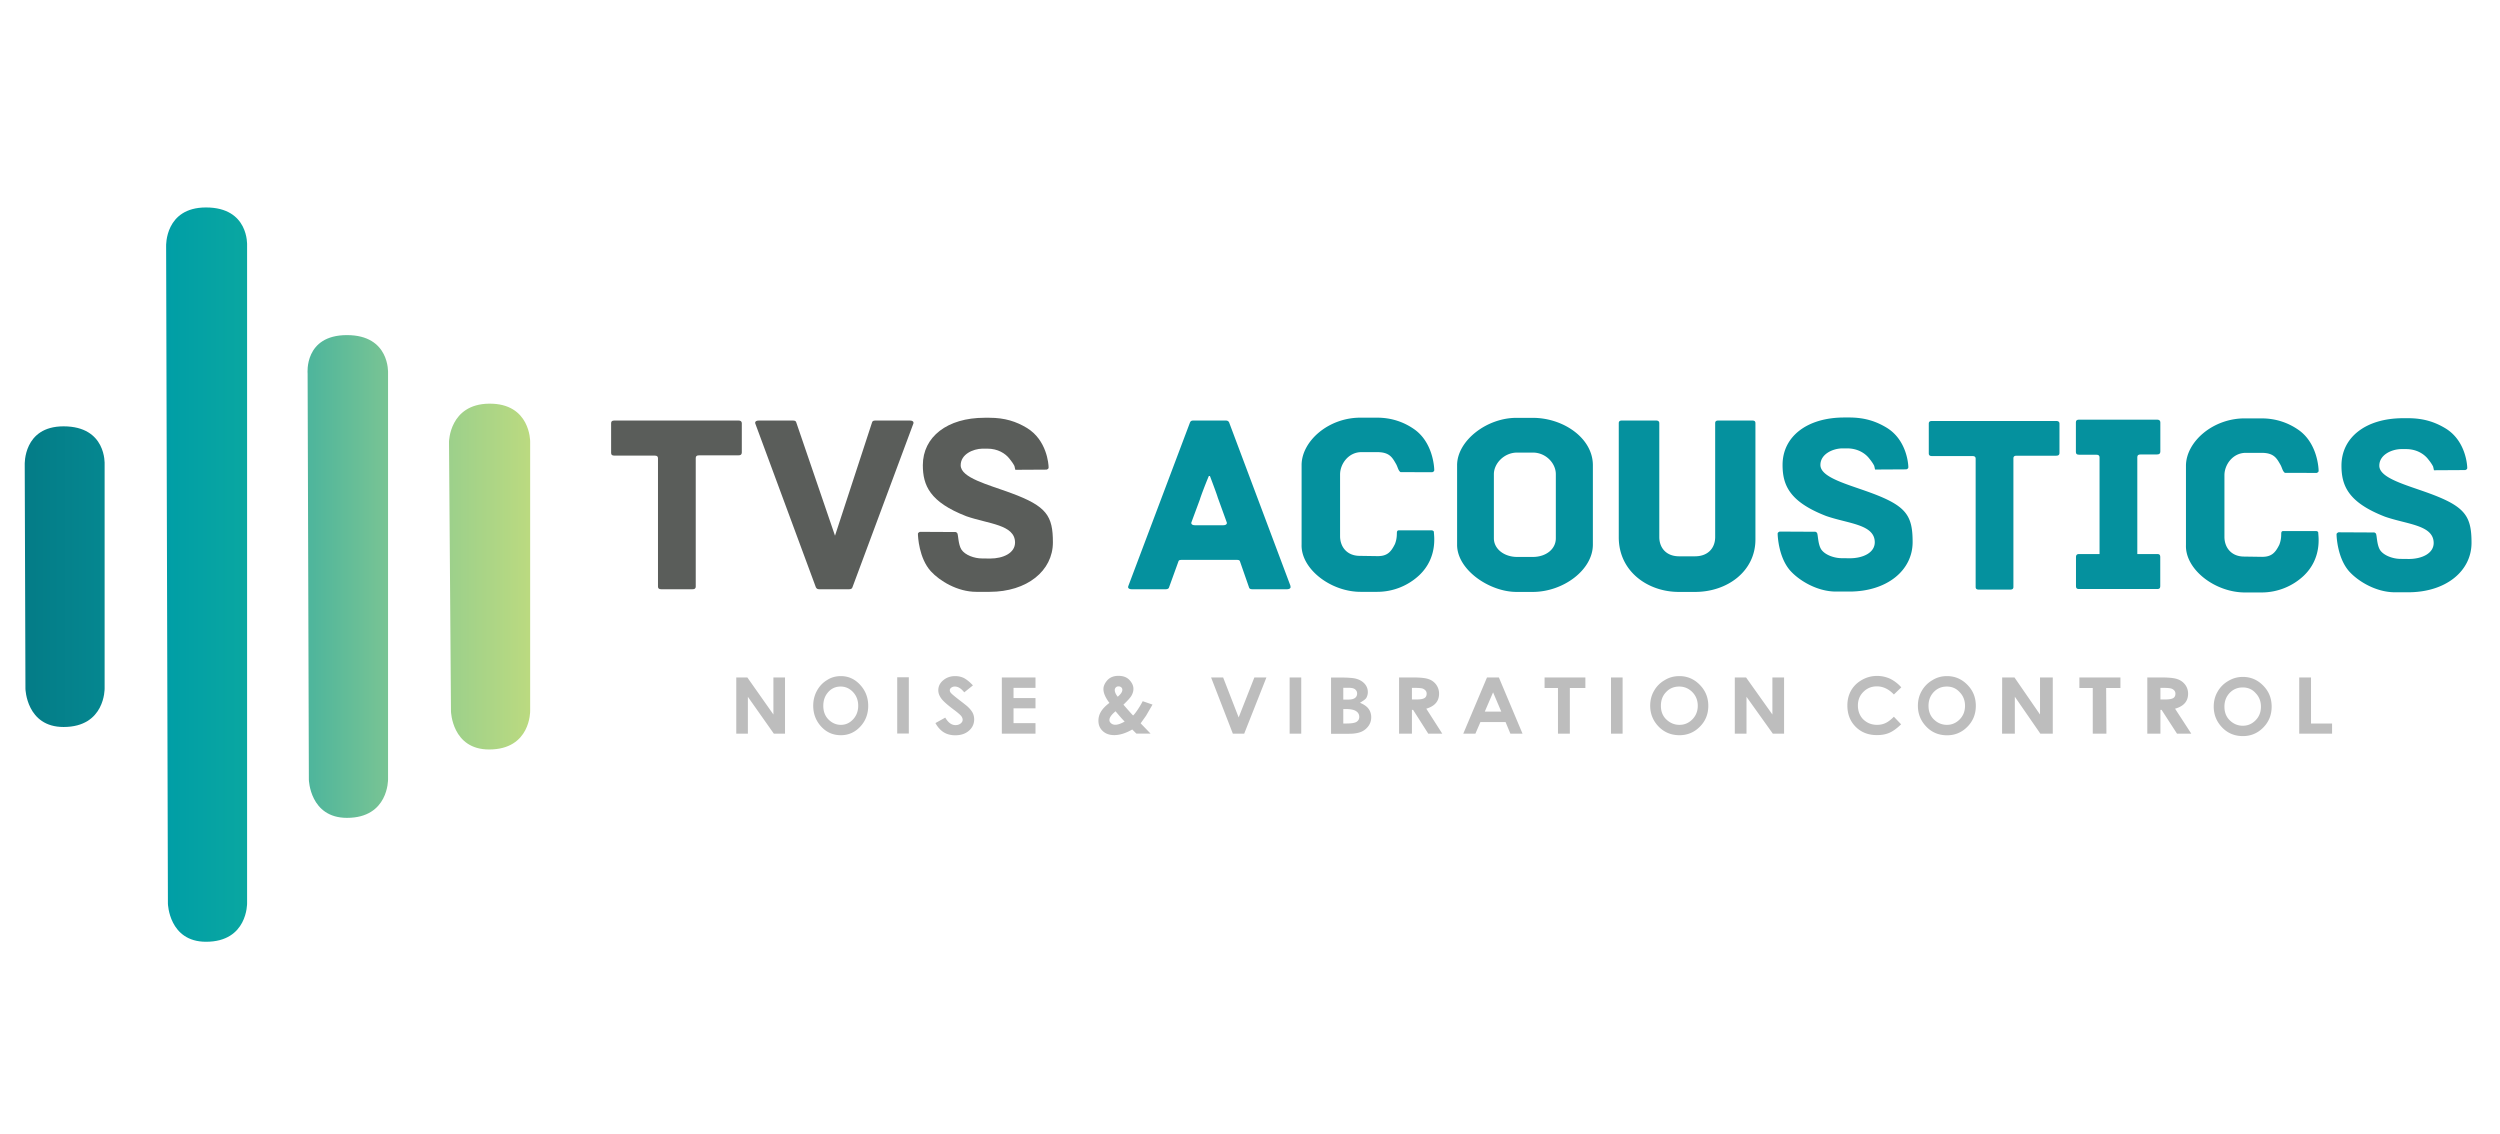 <svg xmlns="http://www.w3.org/2000/svg" xml:space="preserve" id="Layer_1" x="0" y="0" style="enable-background:new 0 0 280.06 126.99" version="1.1" viewBox="0 0 280.06 126.99"><style type="text/css">.st0{fill:url(#SVGID_1_)}.st4{fill:#5a5d5a}.st5{fill:#05919e}.st6{fill:#bdbdbd}</style><linearGradient id="SVGID_1_" x1="18.609" x2="27.681" y1="62.622" y2="62.622" gradientTransform="matrix(1 0 0 -1 0 126.992)" gradientUnits="userSpaceOnUse"><stop offset="0" style="stop-color:#009ea6"/><stop offset="1" style="stop-color:#0aa7a1"/></linearGradient><path d="M18.61 27.56s-.15-4.32 4.47-4.32c4.82 0 4.6 4.23 4.6 4.23v73.72s.07 4.31-4.6 4.31c-4.16 0-4.27-4.27-4.27-4.27l-.2-73.67z" class="st0"/><linearGradient id="SVGID_00000066481548351165876950000009360420570329186964_" x1="2.769" x2="11.722" y1="62.392" y2="62.392" gradientTransform="matrix(1 0 0 -1 0 126.992)" gradientUnits="userSpaceOnUse"><stop offset="0" style="stop-color:#047c87"/><stop offset="1" style="stop-color:#058790"/></linearGradient><path d="M2.77 52.05s-.18-4.29 4.35-4.29c4.82 0 4.6 4.23 4.6 4.23v25.14s.07 4.31-4.6 4.31c-4.16 0-4.27-4.27-4.27-4.27l-.08-25.12z" style="fill:url(#SVGID_00000066481548351165876950000009360420570329186964_)"/><linearGradient id="SVGID_00000129165583892605880050000016384226567630967465_" x1="34.451" x2="43.471" y1="62.412" y2="62.412" gradientTransform="matrix(1 0 0 -1 0 126.992)" gradientUnits="userSpaceOnUse"><stop offset="0" style="stop-color:#4db59c"/><stop offset="1" style="stop-color:#79c494"/></linearGradient><path d="M34.46 41.83s-.41-4.29 4.41-4.29 4.6 4.23 4.6 4.23v45.54s.07 4.31-4.6 4.31c-4.16 0-4.27-4.27-4.27-4.27l-.14-45.52z" style="fill:url(#SVGID_00000129165583892605880050000016384226567630967465_)"/><linearGradient id="SVGID_00000026860358798943988810000016678915374711370897_" x1="50.3" x2="59.39" y1="62.402" y2="62.402" gradientTransform="matrix(1 0 0 -1 0 126.992)" gradientUnits="userSpaceOnUse"><stop offset="0" style="stop-color:#9cd08b"/><stop offset="1" style="stop-color:#bbda80"/></linearGradient><path d="M50.3 49.49s.05-4.22 4.49-4.27c4.63-.05 4.6 4.23 4.6 4.23v30.2s.07 4.31-4.6 4.31c-4.16 0-4.27-4.27-4.27-4.27l-.22-30.2z" style="fill:url(#SVGID_00000026860358798943988810000016678915374711370897_)"/><path d="M82.72 51.01h-4.41c-.26 0-.37.09-.37.3v14.4c0 .21-.11.3-.37.3h-3.49c-.26 0-.37-.09-.37-.3V51.34c0-.21-.11-.3-.37-.3h-4.51c-.26 0-.37-.09-.37-.3v-3.33c0-.21.11-.3.37-.3h13.9c.22 0 .37.09.37.3v3.29c-.01.22-.12.31-.38.31zM95.49 65.8c-.04.15-.19.21-.38.21h-3.33c-.19 0-.3-.06-.38-.21l-6.77-18.3c0-.03-.04-.09-.04-.12 0-.18.15-.27.42-.27h3.81c.23 0 .34.06.38.21l4.34 12.69 4.15-12.69c.04-.15.15-.21.38-.21h3.85c.27 0 .42.09.42.27 0 .03-.04.09-.04.12l-6.81 18.3zm12.13-13.68c0 1.41 3.06 2.16 5.66 3.12 3.98 1.47 4.67 2.55 4.67 5.52 0 3.18-2.89 5.54-7.09 5.54h-1.49c-2.12 0-4.11-1.23-5.09-2.3-1.34-1.47-1.45-3.91-1.45-4.21 0-.06.07-.15.22-.21l3.93.02c.07-.03.22.06.26.13.12.2.09 1.23.46 1.83.41.63 1.46 1 2.31 1l.91.01c1.45 0 2.8-.61 2.79-1.81-.03-2-2.94-2.05-5.46-2.93-4.09-1.59-4.87-3.45-4.87-5.72 0-3.18 2.75-5.31 6.91-5.31h.56c1.71 0 2.99.42 4.17 1.13 2.26 1.36 2.45 4.08 2.45 4.44 0 .12-.07.18-.22.24l-3.51.02s-.08-.39-.1-.43c-.15-.29-.34-.55-.56-.82-.46-.59-1.31-1.12-2.47-1.12h-.56c-1.05.02-2.43.63-2.43 1.86z" class="st4"/><path d="M144.58 65.74c0 .18-.16.27-.43.27h-3.84c-.23 0-.35-.06-.39-.21l-1.01-2.9c-.04-.15-.16-.18-.39-.18h-6.12c-.23 0-.35.03-.39.18l-1.05 2.9c-.04.15-.2.21-.39.21h-3.77c-.27 0-.43-.09-.43-.27 0-.03.04-.06.04-.12l6.9-18.3c.08-.15.16-.21.39-.21h3.6c.2 0 .31.06.39.21l6.87 18.3c-.02.06.02.09.02.12zm-8.17-10.02c-.04-.18-.38-1.1-.87-2.4h-.12c-.44 1.04-.96 2.44-1 2.62l-.93 2.51c0 .03-.04.09-.04.12 0 .18.16.27.43.27h3.13c.27 0 .43-.09.43-.27 0-.03-.04-.09-.04-.12l-.99-2.73zm24.22 3.91c0 .3.46 2.82-1.64 4.81a6.893 6.893 0 0 1-4.7 1.86h-1.77c-3.4.05-6.81-2.56-6.71-5.31V52.1c0-2.66 3.01-5.37 6.71-5.31h1.77c1.62 0 2.99.51 4.07 1.25 2.16 1.46 2.31 4.29 2.31 4.62 0 .12-.07.18-.22.24l-3.42-.01c-.16.02-.18-.03-.21-.06-.19-.19-.23-.46-.4-.8-.43-.75-.73-1.38-2.14-1.38h-1.77c-1.44 0-2.39 1.31-2.39 2.51v6.9c0 1.2.77 2.21 2.21 2.21l2.01.03c1.05 0 1.48-.45 1.93-1.36.28-.73.18-1.21.23-1.38.03-.1.09-.14.19-.15h3.73c.16.06.21.1.21.22zm11.09 6.68h-1.77c-3.07.03-6.75-2.48-6.72-5.31v-8.88c0-2.76 3.35-5.35 6.72-5.31h1.77c3.38 0 6.72 2.25 6.72 5.31V61c.01 2.83-3.3 5.3-6.72 5.31zm2.57-13.19c0-1.23-1.12-2.42-2.57-2.42h-1.77c-1.45 0-2.6 1.22-2.6 2.42v7.18c0 1.2 1.16 2.09 2.6 2.09h1.77c1.45 0 2.57-.86 2.57-2.09v-7.18zm15.6 13.19h-1.78c-3.44.02-6.77-2.24-6.77-6.12V47.41c0-.21.11-.3.36-.3h3.82c.22 0 .36.09.36.3v12.75c0 1.2.77 2.16 2.22 2.16h1.78c1.46 0 2.26-.93 2.26-2.16V47.41c0-.21.11-.3.36-.3h3.79c.26 0 .36.09.36.3v13.01c.01 3.57-3.14 5.89-6.76 5.89zm52.11-3.9v3.23c0 .24-.09.34-.3.34h-8.84c-.21 0-.3-.1-.3-.34v-3.23c0-.2.09-.34.3-.34h8.84c.21 0 .3.1.3.34zm-38.07-10.32c0 1.41 3.06 2.16 5.66 3.12 3.98 1.47 4.67 2.55 4.67 5.52 0 3.18-2.89 5.54-7.09 5.54h-1.49c-2.12 0-4.11-1.23-5.09-2.3-1.34-1.47-1.45-3.91-1.45-4.21 0-.06.07-.15.22-.21l3.93.02c.07-.03.22.06.26.13.12.2.09 1.23.46 1.83.41.63 1.46 1 2.31 1l.91.01c1.45 0 2.8-.61 2.79-1.81-.03-2-2.94-2.05-5.46-2.93-4.09-1.59-4.87-3.45-4.87-5.72 0-3.18 2.75-5.31 6.91-5.31h.56c1.71 0 2.99.42 4.17 1.13 2.26 1.36 2.45 4.08 2.45 4.44 0 .12-.07.18-.22.24l-3.51.02s-.08-.39-.1-.43c-.15-.29-.34-.55-.56-.82-.46-.59-1.31-1.12-2.47-1.12h-.56c-1.04.02-2.43.63-2.43 1.86zm26.4-1.04h-4.41c-.26 0-.37.09-.37.3v14.4c0 .21-.11.3-.37.3h-3.49c-.26 0-.37-.09-.37-.3V51.39c0-.21-.11-.3-.37-.3h-4.51c-.26 0-.37-.09-.37-.3v-3.33c0-.21.11-.3.37-.3h13.9c.22 0 .37.09.37.3v3.29c-.01.21-.12.3-.38.3zm29.37 8.65c0 .3.46 2.82-1.64 4.81a6.893 6.893 0 0 1-4.7 1.86h-1.77c-3.4.05-6.81-2.56-6.71-5.31v-8.88c0-2.66 3.01-5.37 6.71-5.31h1.77c1.62 0 2.99.51 4.07 1.25 2.16 1.46 2.31 4.29 2.31 4.62 0 .12-.07.18-.22.24l-3.42-.01c-.16.02-.18-.03-.21-.06-.19-.19-.23-.46-.4-.8-.43-.75-.73-1.38-2.14-1.38h-1.77c-1.44 0-2.39 1.31-2.39 2.51v6.9c0 1.2.77 2.21 2.21 2.21l2.01.03c1.05 0 1.48-.45 1.93-1.36.28-.73.18-1.21.23-1.38.03-.1.09-.14.19-.15h3.73c.16.05.21.09.21.21zm6.84-7.53c0 1.41 3.06 2.16 5.66 3.12 3.98 1.47 4.67 2.55 4.67 5.52 0 3.18-2.89 5.54-7.09 5.54h-1.49c-2.12 0-4.11-1.23-5.09-2.3-1.34-1.47-1.45-3.91-1.45-4.21 0-.06.07-.15.22-.21l3.93.02c.07-.03.22.06.26.13.12.2.09 1.23.46 1.83.41.63 1.46 1 2.31 1l.91.01c1.45 0 2.8-.61 2.79-1.81-.03-2-2.94-2.05-5.46-2.93-4.09-1.59-4.87-3.45-4.87-5.72 0-3.18 2.75-5.31 6.91-5.31h.56c1.71 0 2.99.42 4.17 1.13 2.26 1.36 2.45 4.08 2.45 4.44 0 .12-.07.18-.22.24l-3.51.02s-.08-.39-.1-.43c-.15-.29-.34-.55-.56-.82-.46-.59-1.31-1.12-2.47-1.12h-.56c-1.04.02-2.43.63-2.43 1.86z" class="st5"/><path d="M241.63 50.91h-1.83c-.26 0-.37.09-.37.3v14.4c0 .21-.11.3-.37.3h-3.49c-.26 0-.37-.09-.37-.3V51.24c0-.21-.11-.3-.37-.3h-1.91c-.26 0-.37-.09-.37-.3v-3.33c0-.21.11-.3.37-.3h8.72c.22 0 .37.09.37.3v3.29c-.01.22-.12.31-.38.31z" class="st5"/><path d="M82.48 75.89h1.24l2.92 4.15v-4.15h1.3v6.3h-1.25l-2.91-4.13v4.13h-1.3v-6.3zm11.71-.15c.84 0 1.56.32 2.16.97.6.65.91 1.43.91 2.36 0 .92-.3 1.7-.89 2.33-.6.64-1.32.96-2.17.96-.89 0-1.63-.33-2.22-.98-.59-.65-.88-1.43-.88-2.33 0-.6.14-1.16.41-1.66s.65-.91 1.13-1.2c.47-.31.99-.45 1.55-.45zm-.02 1.17c-.55 0-1.01.2-1.38.61-.37.41-.56.92-.56 1.55 0 .7.24 1.25.71 1.65.37.32.79.48 1.26.48.54 0 .99-.21 1.37-.62.38-.41.57-.92.57-1.52s-.19-1.11-.57-1.52-.85-.63-1.4-.63zm6.34-1.04h1.3v6.3h-1.3v-6.3zm8.48.91-.97.78c-.34-.43-.69-.65-1.04-.65a.64.64 0 0 0-.42.13c-.11.08-.16.18-.16.28 0 .11.04.21.12.3.11.13.43.4.96.81.5.38.8.62.91.72.27.25.45.48.57.7.11.22.17.47.17.73 0 .52-.2.94-.59 1.28s-.9.51-1.53.51c-.49 0-.92-.11-1.28-.33s-.68-.57-.94-1.04l1.1-.61c.33.56.71.84 1.15.84.23 0 .41-.06.57-.18.15-.12.23-.26.23-.42 0-.14-.06-.29-.17-.43-.12-.14-.37-.36-.77-.66-.75-.56-1.24-.99-1.46-1.3-.22-.3-.33-.61-.33-.91 0-.44.18-.81.55-1.12.36-.31.81-.47 1.35-.47.34 0 .67.07.98.22.3.17.64.43 1 .82zm3.24-.89H116v1.17h-2.46v1.14H116v1.15h-2.46v1.66H116v1.18h-3.77v-6.3zm15.78 2.66 1.1.38-.72 1.24-.61.86 1.11 1.15h-1.59l-.46-.46c-.73.42-1.4.63-2.02.63-.53 0-.96-.15-1.28-.45-.33-.3-.49-.69-.49-1.16 0-.36.09-.69.28-1.01s.5-.65.95-.99c-.44-.58-.67-1.1-.67-1.55 0-.33.15-.66.44-.99.29-.32.71-.49 1.24-.49.54 0 .96.16 1.25.48s.43.64.43.97c0 .26-.07.5-.2.74s-.44.58-.92 1.04c.56.64.92 1.05 1.08 1.21.11-.06.65-.76 1.08-1.6zm-2.02 2.28c-.24-.23-.58-.62-1.02-1.15-.46.38-.69.7-.69.99 0 .13.06.25.19.36.13.11.29.16.48.16.27 0 .62-.12 1.04-.36zm-.78-2.78c.35-.29.52-.55.52-.77 0-.12-.04-.21-.12-.28s-.18-.11-.31-.11a.407.407 0 0 0-.42.41c0 .22.11.47.33.75zm10.46-2.16h1.35l1.74 4.48 1.76-4.48h1.35l-2.49 6.3h-1.27l-2.44-6.3zm8.8 0h1.3v6.3h-1.3v-6.3zm4.64 6.31v-6.3h1.13c.66 0 1.28.04 1.58.11.43.1.77.29 1.03.56.25.27.38.59.38.96 0 .24-.06.46-.17.65-.12.2-.45.38-.71.55.44.18.76.4.96.67.2.27.3.59.3.96 0 .35-.1.68-.31.97-.21.29-.48.51-.81.65s-.79.22-1.37.22h-2.01zm1.37-5.16v1.33h.57c.33 0 .58-.06.74-.18s.24-.29.24-.5c0-.2-.08-.35-.23-.47s-.39-.17-.7-.17h-.62v-.01zm0 2.4v1.61h.34c.57 0 .95-.06 1.15-.19.2-.13.3-.31.3-.55 0-.27-.12-.49-.35-.64-.23-.16-.62-.24-1.16-.24h-.28v.01zm6.26-3.55h1.52c.83 0 1.43.06 1.78.19a1.696 1.696 0 0 1 1.17 1.64c0 .41-.12.76-.36 1.04s-.6.49-1.07.63l1.79 2.8H160l-1.7-2.67h-.13v2.67h-1.44v-6.3h.01zm1.43 2.47h.45c.46 0 .77-.05.94-.15s.26-.27.26-.5c0-.14-.04-.26-.13-.36-.09-.1-.2-.17-.34-.22-.14-.04-.41-.07-.79-.07h-.39v1.3zm8.41-2.47h1.33l2.65 6.3h-1.36l-.54-1.3h-2.82l-.56 1.3h-1.36l2.66-6.3zm.68 1.67-.93 2.16h1.85l-.92-2.16zm5.77-1.67h4.57v1.18h-1.74v5.12h-1.33v-5.12h-1.5v-1.18zm7.44 0h1.3v6.3h-1.3v-6.3zm7.65-.15c.89 0 1.65.32 2.29.97s.96 1.43.96 2.36c0 .92-.31 1.7-.94 2.33-.63.64-1.39.96-2.29.96-.94 0-1.72-.33-2.35-.98-.62-.65-.93-1.43-.93-2.33 0-.6.14-1.16.43-1.66.29-.51.69-.91 1.2-1.2.5-.31 1.05-.45 1.63-.45zm-.01 1.17c-.58 0-1.07.2-1.46.61-.4.41-.59.92-.59 1.55 0 .7.25 1.25.75 1.65.39.32.83.48 1.33.48.57 0 1.05-.21 1.45-.62s.6-.92.6-1.52-.2-1.11-.6-1.52-.9-.63-1.48-.63zm6.23-1.02h1.26l2.95 4.15v-4.15h1.31v6.3h-1.26l-2.95-4.13v4.13h-1.31v-6.3zM212.99 77l-.83.8c-.57-.6-1.2-.91-1.91-.91-.6 0-1.1.21-1.51.62-.41.41-.61.92-.61 1.52 0 .42.09.79.27 1.12.18.33.44.58.77.77.33.19.7.28 1.1.28.34 0 .66-.06.95-.2.29-.13.6-.37.94-.71l.81.85c-.46.45-.9.77-1.31.95s-.88.26-1.4.26c-.97 0-1.76-.31-2.38-.93-.62-.62-.93-1.42-.93-2.39 0-.63.14-1.19.42-1.68s.68-.88 1.21-1.18c.52-.3 1.09-.45 1.7-.45.51 0 1.01.11 1.49.33.46.24.87.55 1.22.95zm5.12-1.26c.88 0 1.64.32 2.28.97s.95 1.43.95 2.36c0 .92-.31 1.7-.94 2.34s-1.39.96-2.28.96c-.94 0-1.72-.33-2.34-.98s-.93-1.43-.93-2.33c0-.6.14-1.16.43-1.66.29-.51.69-.91 1.19-1.2.51-.32 1.05-.46 1.64-.46zm-.02 1.17c-.58 0-1.06.2-1.46.61-.39.41-.59.92-.59 1.55 0 .7.25 1.25.74 1.65.38.32.83.48 1.32.48.56 0 1.04-.21 1.44-.62.4-.41.59-.92.59-1.52s-.2-1.11-.6-1.52c-.38-.42-.86-.63-1.44-.63zm6.2-1.02h1.38l2.86 4.15v-4.15h1.43v6.3h-1.39l-2.86-4.14v4.14h-1.43l.01-6.3zm8.65 0h4.6v1.18h-1.6l.03 5.12h-1.53v-5.12h-1.5v-1.18zm7.61 0h1.55c.85 0 1.46.06 1.82.19.36.12.65.33.87.62s.33.63.33 1.02c0 .41-.12.76-.36 1.04s-.61.49-1.1.63l1.82 2.8h-1.6l-1.73-2.67h-.13v2.67h-1.47v-6.3zm1.47 2.47h.46c.47 0 .79-.05.96-.15.18-.1.26-.27.26-.5 0-.14-.04-.26-.13-.36a.78.78 0 0 0-.35-.22c-.15-.04-.41-.07-.8-.07h-.4v1.3zm9.23-2.53c.88 0 1.64.32 2.28.97s.95 1.43.95 2.36c0 .92-.31 1.7-.94 2.34s-1.39.96-2.28.96c-.94 0-1.72-.33-2.34-.98s-.93-1.43-.93-2.33c0-.6.14-1.16.43-1.66.29-.51.69-.91 1.19-1.2.51-.31 1.06-.46 1.64-.46zm-.01 1.18c-.58 0-1.06.2-1.46.61-.39.41-.59.92-.59 1.55 0 .7.25 1.25.74 1.65.38.32.83.48 1.32.48.56 0 1.04-.21 1.44-.62.4-.41.59-.92.59-1.52s-.2-1.11-.6-1.52c-.38-.43-.87-.63-1.44-.63zm6.33-1.12h1.32v5.16h2.36v1.14h-3.68v-6.3z" class="st6"/></svg>